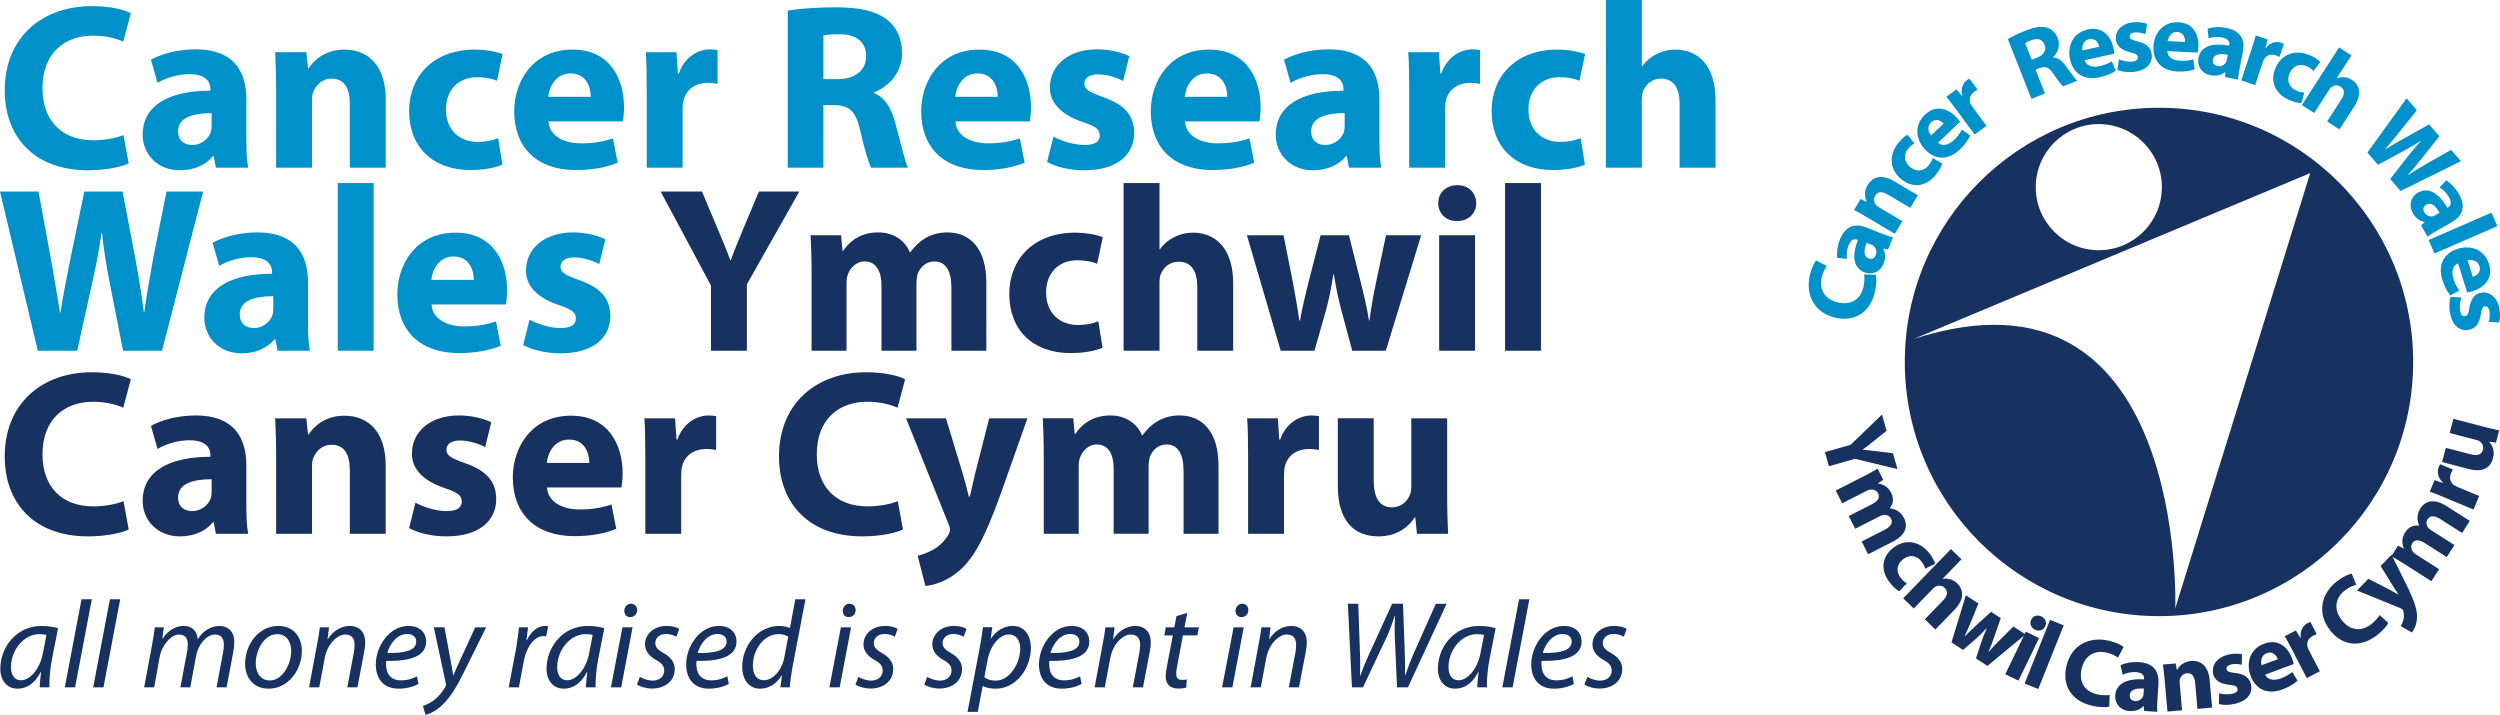 <?xml version="1.0" encoding="utf-8"?>
<!-- Generator: Adobe Illustrator 13.0.0, SVG Export Plug-In . SVG Version: 6.00 Build 14948)  -->
<!DOCTYPE svg PUBLIC "-//W3C//DTD SVG 1.1//EN" "http://www.w3.org/Graphics/SVG/1.1/DTD/svg11.dtd">
<svg version="1.1" id="Layer_1" xmlns="http://www.w3.org/2000/svg" xmlns:xlink="http://www.w3.org/1999/xlink" x="0px" y="0px"
	 width="430px" height="122.953px" viewBox="45.275 38.903 430 122.953" enable-background="new 45.275 38.903 430 122.953"
	 xml:space="preserve">
<path fill="#0091CB" d="M60.426,68.189c3.291,0,5.889-0.65,6.987-1.179l-0.894-4.874c-1.261,0.527-3.291,0.893-5.201,0.893
	c-5.485,0-8.732-3.452-8.732-8.937c0-6.091,3.82-9.057,8.693-9.057c2.236,0,3.979,0.487,5.199,1.016l1.3-4.875
	c-1.098-0.61-3.534-1.219-6.744-1.219c-8.286,0-14.947,5.158-14.947,14.502C46.087,62.258,50.962,68.189,60.426,68.189z
	 M69.812,62.097c0,3.168,2.398,6.092,6.42,6.092c2.357,0,4.387-0.854,5.687-2.438h0.122l0.365,1.991h5.565
	c-0.245-1.097-0.326-2.925-0.326-4.793h0.002v-6.946c0-4.712-2.073-8.613-8.693-8.613c-3.614,0-6.336,1.018-7.717,1.79l1.134,3.981
	c1.302-0.812,3.455-1.504,5.485-1.504c3.046,0,3.614,1.504,3.614,2.602v0.243C74.444,54.501,69.812,56.938,69.812,62.097z
	 M81.676,58.359v2.153c0,0.364-0.042,0.729-0.124,1.056c-0.408,1.258-1.706,2.276-3.21,2.276c-1.381,0-2.436-0.772-2.436-2.356
	C75.907,59.131,78.425,58.359,81.676,58.359z M104.507,47.431c-3.33,0-5.32,1.91-6.132,3.209h-0.122l-0.286-2.763h-5.362
	c0.083,1.787,0.165,3.86,0.165,6.337V67.74h6.173V56.287c0-0.569,0.04-1.137,0.202-1.544c0.447-1.137,1.463-2.316,3.169-2.316
	c2.234,0,3.128,1.746,3.128,4.305V67.74h6.173V56.001C111.615,50.153,108.57,47.431,104.507,47.431z M126.162,68.146
	c2.355,0,4.426-0.406,5.524-0.933l-0.731-4.549c-0.936,0.404-2.071,0.649-3.536,0.649c-3.004,0-5.44-1.948-5.44-5.564
	c-0.042-3.251,2.069-5.565,5.32-5.565c1.624,0,2.72,0.285,3.451,0.61l0.975-4.59c-1.298-0.489-3.086-0.772-4.71-0.772
	c-7.393,0-11.374,4.752-11.374,10.561C115.641,64.206,119.746,68.146,126.162,68.146z M143.753,47.431
	c-6.905,0-10.033,5.565-10.033,10.602c0,6.214,3.857,10.114,10.601,10.114c2.683,0,5.16-0.406,7.189-1.258l-0.812-4.184
	c-1.665,0.569-3.371,0.852-5.485,0.852c-2.881,0-5.442-1.218-5.604-3.777h12.795c0.083-0.446,0.204-1.38,0.204-2.437
	C152.609,52.426,150.171,47.431,143.753,47.431z M139.568,55.555c0.165-1.625,1.22-4.021,3.82-4.021
	c2.843,0,3.495,2.519,3.495,4.021H139.568z M162.036,51.534h-0.163l-0.243-3.656h-5.281c0.123,1.706,0.163,3.616,0.163,6.539V67.74
	h6.175V57.668c0-0.488,0.038-0.975,0.122-1.381c0.406-1.91,1.949-3.128,4.222-3.128c0.692,0,1.179,0.081,1.665,0.163v-5.808
	c-0.445-0.083-0.729-0.124-1.298-0.124C165.448,47.39,163.051,48.609,162.036,51.534z M195.589,54.906v-0.123
	c2.357-0.853,4.836-3.249,4.836-6.703c0-2.518-0.894-4.467-2.559-5.769c-1.951-1.544-4.793-2.151-8.856-2.151
	c-3.332,0-6.254,0.243-8.245,0.566V67.74h6.132V56.976h1.83c2.559,0.043,3.738,0.935,4.507,4.387
	c0.772,3.372,1.465,5.565,1.869,6.377h6.338c-0.53-1.055-1.341-4.63-2.193-7.758C198.556,57.465,197.501,55.678,195.589,54.906z
	 M189.335,52.509h-2.438v-7.515c0.447-0.123,1.3-0.203,2.803-0.201c2.843,0,4.549,1.299,4.549,3.776
	C194.25,50.965,192.422,52.509,189.335,52.509z M213.752,47.431c-6.905,0-10.033,5.565-10.033,10.602
	c0,6.214,3.857,10.114,10.602,10.114c2.681,0,5.16-0.406,7.189-1.258l-0.812-4.184c-1.667,0.569-3.371,0.852-5.485,0.852
	c-2.881,0-5.442-1.218-5.604-3.777h12.796c0.082-0.446,0.202-1.38,0.202-2.437C222.606,52.426,220.17,47.431,213.752,47.431z
	 M209.567,55.555c0.161-1.625,1.22-4.021,3.82-4.021c2.842,0,3.495,2.519,3.495,4.021H209.567z M235.002,55.597
	c-2.439-0.855-3.21-1.341-3.21-2.316c0-0.975,0.853-1.584,2.357-1.584c1.665,0,3.413,0.651,4.303,1.138l1.059-4.266
	c-1.22-0.609-3.25-1.179-5.565-1.179c-4.915,0-8.083,2.802-8.083,6.541c-0.041,2.356,1.543,4.59,5.685,5.971
	c2.277,0.771,2.885,1.26,2.885,2.316c0,1.015-0.772,1.624-2.64,1.624c-1.83,0-4.183-0.772-5.32-1.461l-1.1,4.387
	c1.504,0.812,3.82,1.422,6.42,1.422c5.687,0,8.572-2.721,8.572-6.458C240.322,58.846,238.777,56.896,235.002,55.597z
	 M253.241,47.431c-6.903,0-10.033,5.565-10.033,10.602c0,6.214,3.859,10.114,10.602,10.114c2.683,0,5.16-0.406,7.188-1.258
	l-0.813-4.184c-1.665,0.569-3.371,0.852-5.483,0.852c-2.883,0-5.442-1.218-5.605-3.777h12.798c0.078-0.446,0.202-1.38,0.202-2.437
	C262.098,52.426,259.658,47.431,253.241,47.431z M249.059,55.555c0.161-1.625,1.216-4.021,3.816-4.021
	c2.845,0,3.494,2.519,3.494,4.021H249.059z M282.534,56.003c0-4.712-2.072-8.613-8.695-8.613c-3.614,0-6.334,1.018-7.715,1.79
	l1.133,3.981c1.303-0.812,3.453-1.504,5.486-1.504c3.049,0,3.613,1.504,3.613,2.602v0.243c-7.025,0-11.658,2.438-11.658,7.596
	c0,3.168,2.396,6.092,6.42,6.092c2.357,0,4.385-0.854,5.684-2.438h0.123l0.367,1.991h5.563c-0.243-1.097-0.321-2.925-0.321-4.793
	V56.003z M276.559,60.513c0,0.364-0.038,0.729-0.12,1.056c-0.407,1.258-1.706,2.276-3.21,2.276c-1.381,0-2.436-0.772-2.436-2.356
	c0-2.357,2.518-3.129,5.766-3.129V60.513z M293.178,51.534h-0.161l-0.243-3.656h-5.281c0.123,1.706,0.159,3.616,0.159,6.539V67.74
	h6.179V57.668c0-0.488,0.037-0.975,0.119-1.381c0.403-1.91,1.952-3.128,4.225-3.128c0.691,0,1.178,0.081,1.664,0.163v-5.808
	c-0.445-0.083-0.729-0.124-1.299-0.124C296.59,47.39,294.191,48.609,293.178,51.534z M313.491,52.183
	c1.623,0,2.719,0.285,3.449,0.61l0.977-4.59c-1.303-0.489-3.086-0.772-4.711-0.772c-7.395,0-11.373,4.752-11.373,10.561
	c0,6.214,4.1,10.154,10.52,10.154c2.355,0,4.428-0.406,5.523-0.933l-0.73-4.549c-0.936,0.404-2.07,0.649-3.533,0.649
	c-3.006,0-5.445-1.948-5.445-5.564C308.129,54.497,310.239,52.183,313.491,52.183z M333.395,47.433
	c-1.133,0-2.271,0.283-3.207,0.772c-0.977,0.486-1.787,1.178-2.436,2.071h-0.082V38.903h-6.178v28.839h6.178V55.963
	c0-0.448,0.037-0.975,0.203-1.34c0.443-1.138,1.463-2.193,3.086-2.193c2.316,0,3.211,1.787,3.211,4.386v10.927h6.172V56.166
	C340.342,50.155,337.338,47.433,333.395,47.433z M71.679,83.021c-0.568,3.29-1.178,6.498-1.584,9.543h-0.082
	c-0.404-3.045-0.851-5.969-1.461-9.18l-2.193-11.536h-6.581L57.464,83.02c-0.69,3.412-1.341,6.701-1.791,9.668h-0.079
	c-0.447-2.764-1.016-6.298-1.625-9.588l-2.071-11.252h-6.623l6.499,27.378h6.783l2.601-11.779c0.651-2.762,1.098-5.361,1.584-8.45
	h0.083c0.324,3.129,0.771,5.688,1.3,8.45l2.316,11.779h6.701l7.068-27.378h-6.297L71.679,83.021z M98.251,87.489
	c0-4.712-2.073-8.613-8.693-8.613c-3.614,0-6.336,1.018-7.717,1.787l1.137,3.983c1.3-0.812,3.454-1.504,5.481-1.502
	c3.049,0,3.614,1.502,3.614,2.6v0.244c-7.026,0-11.655,2.437-11.655,7.595c0,3.168,2.395,6.091,6.417,6.091
	c2.357,0,4.389-0.853,5.687-2.437h0.124l0.367,1.99h5.563c-0.245-1.097-0.325-2.925-0.325-4.793V87.489z M92.279,91.996
	c0,0.366-0.041,0.731-0.123,1.058c-0.404,1.258-1.703,2.274-3.207,2.274c-1.382,0-2.438-0.771-2.438-2.357
	c0-2.354,2.516-3.126,5.767-3.126L92.279,91.996L92.279,91.996z M103.371,99.228h6.175v-28.84h-6.175V99.228z M123.643,78.916
	c-6.905,0-10.033,5.565-10.033,10.602c0,6.214,3.858,10.114,10.602,10.114c2.683,0,5.16-0.406,7.189-1.258l-0.81-4.184
	c-1.667,0.569-3.373,0.853-5.487,0.853c-2.881,0-5.442-1.218-5.605-3.777h12.796c0.083-0.447,0.204-1.38,0.202-2.437
	C132.497,83.912,130.061,78.916,123.643,78.916z M119.458,87.041c0.165-1.625,1.22-4.021,3.82-4.021
	c2.844,0,3.495,2.519,3.495,4.021H119.458z M144.892,87.083c-2.438-0.854-3.21-1.341-3.21-2.316c0-0.974,0.854-1.584,2.357-1.584
	c1.665,0,3.412,0.652,4.303,1.138l1.059-4.266c-1.22-0.607-3.251-1.178-5.567-1.178c-4.912,0-8.082,2.803-8.082,6.54
	c-0.041,2.356,1.543,4.592,5.686,5.971c2.276,0.772,2.884,1.26,2.884,2.316c0,1.015-0.772,1.625-2.64,1.625
	c-1.829,0-4.183-0.773-5.32-1.462l-1.1,4.387c1.504,0.812,3.82,1.421,6.42,1.421c5.688,0,8.572-2.72,8.572-6.457
	C150.21,90.331,148.667,88.382,144.892,87.083z"/>
<path fill="#173160" d="M167.562,99.228h6.174V87.814l9.017-15.965h-6.944l-2.763,6.583c-0.814,1.948-1.465,3.533-2.073,5.24h-0.081
	c-0.649-1.788-1.257-3.251-2.114-5.24l-2.761-6.583h-7.109l8.654,16.168V99.228z M184.868,99.228h6.011V87.649
	c0-0.526,0.042-1.095,0.247-1.584c0.363-0.975,1.298-2.191,2.881-2.193c1.991,0,2.885,1.707,2.885,4.184v11.17h6.013V87.609
	c0-0.527,0.08-1.138,0.202-1.584c0.449-1.176,1.422-2.151,2.887-2.153c1.989,0,2.924,1.667,2.924,4.549v10.807h6.009V87.529
	c0-5.971-2.881-8.653-6.701-8.653c-1.459,0-2.681,0.365-3.775,0.976c-0.977,0.568-1.83,1.38-2.602,2.438h-0.081
	c-0.853-2.073-2.843-3.414-5.444-3.414c-3.371,0-5.158,1.87-6.013,3.169h-0.12l-0.245-2.68h-5.24
	c0.083,1.787,0.163,3.858,0.163,6.336L184.868,99.228L184.868,99.228z M229.393,99.633c2.357,0,4.426-0.406,5.524-0.933
	l-0.729-4.549c-0.934,0.404-2.073,0.649-3.534,0.649c-3.006,0-5.444-1.949-5.444-5.564c-0.042-3.25,2.069-5.564,5.32-5.564
	c1.624,0,2.724,0.285,3.453,0.609l0.973-4.59c-1.298-0.488-3.085-0.772-4.711-0.772c-7.393,0-11.374,4.753-11.374,10.561
	C218.872,95.693,222.977,99.633,229.393,99.633z M244.709,87.448c0-0.448,0.039-0.975,0.204-1.341
	c0.445-1.137,1.463-2.192,3.084-2.192c2.316,0,3.212,1.787,3.212,4.386v10.927h6.173V87.651c0-6.012-3.006-8.733-6.948-8.733
	c-1.138,0-2.275,0.283-3.21,0.772c-0.975,0.486-1.785,1.178-2.434,2.071h-0.082V70.387h-6.175v28.84h6.175L244.709,87.448
	L244.709,87.448z M277.86,99.228h5.77l6.092-19.863h-6.055l-1.66,7.88c-0.49,2.274-0.898,4.55-1.18,6.784h-0.082
	c-0.367-2.274-0.895-4.467-1.463-6.743l-1.99-7.921h-4.871l-2.113,8.206c-0.449,1.949-1.061,4.184-1.422,6.458h-0.125
	c-0.324-2.274-0.729-4.467-1.096-6.5l-1.623-8.164h-6.297l5.807,19.863h5.811l1.99-6.986c0.486-1.828,0.895-3.696,1.258-6.173h0.082
	c0.407,2.477,0.773,4.263,1.299,6.213L277.86,99.228z M295.86,76.927c2.068,0,3.33-1.38,3.33-3.087
	c-0.041-1.748-1.262-3.086-3.251-3.086c-1.991,0-3.289,1.338-3.289,3.086C292.65,75.547,293.911,76.927,295.86,76.927z
	 M292.812,99.228h6.173V79.365h-6.173V99.228z M310.321,70.387h-6.174v28.84h6.174V70.387z M61.279,108.007
	c2.236,0,3.979,0.486,5.199,1.017l1.3-4.877c-1.098-0.607-3.534-1.217-6.744-1.217c-8.286,0-14.947,5.157-14.947,14.5
	c0,7.799,4.875,13.729,14.339,13.729c3.291,0,5.889-0.649,6.987-1.179l-0.894-4.875c-1.261,0.528-3.291,0.895-5.201,0.895
	c-5.485,0-8.732-3.45-8.732-8.936C52.586,110.975,56.406,108.007,61.279,108.007z M69.812,125.068c0,3.168,2.398,6.091,6.42,6.091
	c2.357,0,4.387-0.854,5.687-2.437h0.122l0.365,1.99h5.565c-0.245-1.098-0.326-2.926-0.326-4.793h0.002v-6.947
	c0-4.711-2.073-8.613-8.693-8.613c-3.614,0-6.336,1.019-7.717,1.791l1.134,3.98c1.302-0.814,3.455-1.505,5.485-1.503
	c3.046,0,3.614,1.503,3.614,2.601v0.244C74.444,117.473,69.812,119.908,69.812,125.068z M81.676,121.33v2.152
	c0,0.365-0.042,0.729-0.124,1.056c-0.408,1.26-1.706,2.276-3.21,2.276c-1.381,0-2.436-0.771-2.436-2.358
	C75.907,122.102,78.425,121.33,81.676,121.33z M92.77,130.714h6.173v-11.456c0-0.568,0.04-1.136,0.202-1.546
	c0.447-1.137,1.463-2.312,3.169-2.312c2.234,0,3.128,1.742,3.128,4.302v11.012h6.173v-11.739c0-5.852-3.045-8.572-7.108-8.572
	c-3.33,0-5.32,1.91-6.132,3.209h-0.122l-0.286-2.76h-5.362c0.083,1.785,0.165,3.856,0.165,6.336V130.714L92.77,130.714z
	 M125.268,118.568c-2.438-0.856-3.21-1.344-3.21-2.315c0-0.978,0.854-1.586,2.357-1.586c1.665,0,3.412,0.649,4.303,1.14l1.059-4.268
	c-1.22-0.605-3.248-1.18-5.567-1.18c-4.912,0-8.082,2.804-8.082,6.541c-0.041,2.356,1.545,4.593,5.686,5.972
	c2.276,0.772,2.886,1.261,2.886,2.315c0,1.016-0.774,1.623-2.642,1.623c-1.829,0-4.183-0.771-5.32-1.459l-1.098,4.385
	c1.502,0.813,3.818,1.423,6.418,1.423c5.688,0,8.572-2.722,8.572-6.458C130.588,121.816,129.045,119.867,125.268,118.568z
	 M144.077,131.118c2.679,0,5.159-0.404,7.189-1.259l-0.812-4.182c-1.665,0.567-3.371,0.852-5.483,0.852
	c-2.885,0-5.444-1.219-5.606-3.777h12.797c0.079-0.445,0.202-1.381,0.202-2.436c0-4.916-2.439-9.914-8.856-9.914
	c-6.903,0-10.031,5.566-10.031,10.603C133.477,127.221,137.334,131.118,144.077,131.118z M143.145,114.506
	c2.841,0,3.491,2.518,3.491,4.021h-7.311C139.486,116.904,140.542,114.506,143.145,114.506z M166.787,116.132
	c0.692,0,1.179,0.08,1.665,0.162v-5.812c-0.445-0.08-0.729-0.119-1.298-0.119c-1.949,0-4.346,1.219-5.361,4.143h-0.163l-0.243-3.654
	h-5.281c0.123,1.705,0.163,3.615,0.163,6.539v13.323h6.173v-10.071c0-0.49,0.04-0.978,0.122-1.383
	C162.971,117.35,164.512,116.132,166.787,116.132z M194.456,108.007c2.233,0,3.979,0.486,5.197,1.017l1.302-4.877
	c-1.098-0.607-3.536-1.217-6.744-1.217c-8.286,0-14.949,5.157-14.949,14.5c0,7.799,4.875,13.729,14.341,13.729
	c3.289,0,5.889-0.649,6.985-1.179l-0.895-4.875c-1.259,0.528-3.289,0.895-5.201,0.895c-5.481,0-8.732-3.45-8.732-8.936
	C185.76,110.975,189.58,108.007,194.456,108.007z M205.792,133.434c-0.936,0.528-1.912,0.896-2.683,1.059l1.339,5.199
	c1.545-0.162,3.82-0.854,5.932-2.721c2.234-1.992,4.144-5.119,6.987-13.039l4.628-13.08h-6.579l-2.477,9.748
	c-0.286,1.176-0.608,2.641-0.855,3.735h-0.161c-0.245-1.056-0.651-2.56-0.975-3.692l-2.965-9.791h-6.865l7.311,18.197
	c0.204,0.486,0.243,0.771,0.243,1.014c0,0.244-0.122,0.569-0.322,0.896C207.783,131.932,206.726,132.947,205.792,133.434z
	 M248.159,110.359c-1.461,0-2.681,0.367-3.775,0.978c-0.975,0.567-1.83,1.382-2.602,2.438h-0.081
	c-0.851-2.072-2.841-3.416-5.442-3.416c-3.371,0-5.159,1.871-6.013,3.17h-0.122l-0.245-2.68h-5.238
	c0.082,1.787,0.161,3.857,0.161,6.336v13.527h6.012v-11.58c0-0.525,0.041-1.094,0.245-1.582c0.365-0.977,1.298-2.193,2.883-2.195
	c1.991,0,2.885,1.705,2.885,4.187v11.168h6.012v-11.614c0-0.525,0.079-1.141,0.202-1.586c0.445-1.175,1.422-2.15,2.885-2.152
	c1.989,0,2.922,1.666,2.922,4.549v10.809h6.012v-11.699C254.861,113.043,251.979,110.359,248.159,110.359z M265.469,114.506h-0.161
	l-0.243-3.654h-5.279c0.12,1.705,0.161,3.615,0.161,6.539v13.323h6.176v-10.071c0-0.49,0.039-0.978,0.121-1.383
	c0.403-1.91,1.948-3.128,4.223-3.128c0.693,0,1.18,0.08,1.666,0.162v-5.812c-0.445-0.08-0.729-0.119-1.299-0.119
	C268.881,110.363,266.486,111.582,265.469,114.506z M282.372,131.159c3.573,0,5.44-2.031,6.215-3.248h0.121l0.283,2.803h5.361
	c-0.082-1.665-0.161-3.778-0.161-6.379v-13.483h-6.173v11.818c0,0.531-0.082,0.975-0.243,1.339
	c-0.366,0.978-1.381,2.155-3.091,2.155c-2.191,0-3.128-1.747-3.128-4.633V110.85h-6.173v11.658
	C275.383,128.643,278.31,131.159,282.372,131.159z M45.328,153.943c0,1.961,1.13,3.412,2.963,3.412c1.474,0,2.903-0.748,4.011-2.9
	h0.041c-0.127,1.068-0.233,2.049-0.233,2.666h1.663c-0.043-1.152,0.086-2.984,0.426-4.777l1.066-5.394
	c-0.726-0.216-1.792-0.386-2.791-0.386C47.973,146.564,45.328,150.338,45.328,153.943z M52.663,151.234
	c-0.511,2.75-2.258,4.67-3.73,4.67c-1.366,0-1.77-1.129-1.77-2.281c0-2.877,2.194-5.648,4.882-5.648
	c0.597,0,0.982,0.063,1.214,0.148L52.663,151.234z M56.419,157.121h1.77l2.879-15.143h-1.77L56.419,157.121z M61.302,157.121h1.772
	l2.877-15.143h-1.77L61.302,157.121z M83.053,146.563c-1.534,0.022-2.854,0.813-3.771,2.306c-0.088-1.302-0.833-2.306-2.412-2.306
	c-1.364,0-2.666,0.727-3.627,2.178h-0.041l0.258-1.94h-1.559c-0.106,0.853-0.256,1.854-0.469,3.009l-1.364,7.313h1.727l0.939-5.187
	c0.404-2.193,2.024-3.897,3.304-3.897c1.302,0,1.536,0.896,1.536,1.771c0,0.403-0.043,0.785-0.129,1.256l-1.15,6.059h1.708
	l0.98-5.29c0.426-2.302,1.96-3.794,3.24-3.794c1.152,0,1.556,0.703,1.556,1.79c0,0.425-0.063,0.938-0.148,1.343l-1.109,5.951h1.729
	l1.15-6.102c0.106-0.574,0.17-1.278,0.17-1.748C85.571,147.331,84.25,146.563,83.053,146.563z M93.144,146.564
	c-3.347,0-5.713,3.133-5.713,6.547c0,2.326,1.448,4.244,4.029,4.244c3.476,0,5.736-3.305,5.736-6.504
	C97.196,148.678,95.938,146.564,93.144,146.564z M91.694,155.945c-1.493,0-2.43-1.211-2.43-2.898H89.26
	c0-2.363,1.472-5.072,3.689-5.072c1.857,0,2.411,1.684,2.411,2.879C95.36,153.262,93.784,155.945,91.694,155.945z M105.472,146.563
	c-1.493,0-2.899,0.813-3.816,2.265h-0.043l0.256-2.027h-1.579c-0.106,0.853-0.254,1.854-0.49,3.009l-1.366,7.313h1.75l0.939-5.015
	c0.469-2.559,2.262-4.069,3.519-4.069c1.216,0,1.62,0.767,1.62,1.79c0,0.447-0.063,0.915-0.127,1.322l-1.13,5.972h1.747l1.152-6.035
	c0.108-0.554,0.191-1.194,0.191-1.663C108.095,147.268,106.71,146.563,105.472,146.563z M114.218,155.928
	c-1.064,0-1.895-0.447-2.303-1.387c-0.232-0.557-0.299-1.516-0.213-1.962c3.816,0.063,6.869-0.64,6.869-3.349
	c0-1.492-1.068-2.666-3.031-2.666c-3.324,0-5.629,3.519-5.629,6.631c0,2.285,1.195,4.16,3.923,4.16c1.388,0,2.646-0.385,3.412-0.812
	l-0.254-1.319C116.352,155.564,115.436,155.928,114.218,155.928z M115.286,147.951c0.938,0,1.577,0.471,1.577,1.302
	c0,1.62-2.176,2.004-4.969,1.964C112.341,149.594,113.602,147.951,115.286,147.951z M124.37,152.534
	c-0.531,1.151-0.831,1.878-1.107,2.536h-0.043c-0.107-0.766-0.236-1.533-0.47-2.729l-1.023-5.544h-1.835l2.069,9.683
	c0.045,0.192,0.045,0.297-0.041,0.469c-0.554,1.023-1.302,1.855-2.005,2.389c-0.704,0.555-1.452,0.833-1.897,0.979l0.445,1.539
	c0.576-0.131,1.835-0.619,2.986-1.793c1.41-1.387,2.454-3.199,3.562-5.418l3.884-7.846h-1.878L124.37,152.534z M139.044,146.563
	c-1.388,0-2.494,1.066-3.154,2.477h-0.067c0.108-0.788,0.193-1.514,0.279-2.239h-1.559c-0.104,0.96-0.277,2.323-0.509,3.669
	l-1.261,6.653h1.751l0.851-4.542c0.447-2.41,1.815-4.266,3.349-4.266c0.193,0,0.361,0.021,0.49,0.041l0.342-1.748
	C139.407,146.585,139.214,146.563,139.044,146.563z M139.28,153.943c0,1.961,1.13,3.412,2.963,3.412c1.47,0,2.899-0.748,4.011-2.9
	h0.041c-0.127,1.068-0.233,2.049-0.233,2.666h1.663c-0.042-1.152,0.086-2.984,0.426-4.777l1.066-5.394
	c-0.726-0.216-1.792-0.386-2.795-0.386C141.923,146.564,139.28,150.338,139.28,153.943z M146.615,151.234
	c-0.511,2.75-2.262,4.67-3.732,4.67c-1.364,0-1.77-1.129-1.77-2.281c0-2.877,2.196-5.648,4.883-5.648
	c0.599,0,0.984,0.063,1.216,0.148L146.615,151.234z M150.351,157.121h1.77l1.96-10.322h-1.747L150.351,157.121z M153.804,142.746
	c-0.617,0-1.13,0.514-1.152,1.193c0,0.641,0.385,1.109,1.003,1.109c0.703,0,1.193-0.49,1.216-1.195
	C154.871,143.216,154.444,142.746,153.804,142.746z M156.216,149.74c0,1.068,0.66,1.984,1.854,2.646
	c1.087,0.598,1.452,1.088,1.452,1.898c0,0.917-0.769,1.684-1.964,1.684c-0.853,0-1.725-0.341-2.215-0.64l-0.512,1.302
	c0.467,0.361,1.47,0.682,2.578,0.704c2.178,0,3.925-1.217,3.925-3.392c0-1.153-0.767-2.067-1.919-2.709
	c-0.939-0.512-1.429-0.979-1.429-1.729c0-0.896,0.769-1.557,1.837-1.557c0.766,0,1.43,0.255,1.791,0.472l0.49-1.347
	c-0.384-0.254-1.218-0.514-2.155-0.514C157.771,146.563,156.216,147.951,156.216,149.74z M168.927,146.564
	c-3.33,0-5.631,3.519-5.631,6.631c0,2.285,1.193,4.16,3.923,4.16c1.386,0,2.646-0.385,3.412-0.812l-0.256-1.319
	c-0.64,0.34-1.556,0.703-2.772,0.703c-1.066,0-1.897-0.447-2.303-1.388c-0.234-0.556-0.297-1.515-0.211-1.962
	c3.814,0.063,6.866-0.641,6.866-3.35C171.954,147.738,170.888,146.564,168.927,146.564z M165.279,151.217
	c0.449-1.623,1.706-3.266,3.39-3.266c0.939,0,1.579,0.471,1.579,1.302C170.248,150.873,168.07,151.257,165.279,151.217z
	 M181.147,146.926c-0.447-0.214-1.173-0.363-1.833-0.363c-3.648,0-6.379,3.371-6.379,7.039c0,2.109,1.089,3.752,3.094,3.752
	c1.47,0,2.772-0.811,3.711-2.281h0.041l-0.277,2.05h1.62c0.063-1.005,0.234-2.198,0.426-3.285l2.262-11.856h-1.749L181.147,146.926z
	 M180.167,152.021c-0.449,2.326-2.091,3.883-3.455,3.883c-1.513,0-1.94-1.301-1.94-2.536c0-2.753,1.916-5.396,4.393-5.396
	c0.746,0,1.343,0.189,1.684,0.446L180.167,152.021z M191.384,142.746c-0.619,0-1.13,0.514-1.152,1.193
	c0,0.641,0.383,1.109,1.002,1.109c0.706,0,1.195-0.49,1.216-1.195C192.45,143.216,192.023,142.746,191.384,142.746z M187.93,157.121
	h1.77l1.96-10.322h-1.748L187.93,157.121z M193.795,149.74c0,1.068,0.661,1.984,1.854,2.646c1.089,0.598,1.452,1.088,1.452,1.898
	c0,0.917-0.769,1.684-1.962,1.684c-0.853,0-1.729-0.341-2.219-0.64l-0.511,1.302c0.468,0.361,1.471,0.682,2.58,0.704
	c2.174,0,3.923-1.217,3.923-3.392c0-1.153-0.767-2.067-1.919-2.709c-0.936-0.512-1.428-0.979-1.428-1.729
	c0-0.896,0.767-1.557,1.833-1.557c0.765,0,1.429,0.255,1.791,0.472l0.49-1.347c-0.382-0.254-1.216-0.514-2.155-0.514
	C195.35,146.563,193.795,147.951,193.795,149.74z M205.631,149.74c0,1.068,0.662,1.984,1.855,2.646
	c1.087,0.598,1.452,1.088,1.452,1.898c0,0.917-0.769,1.684-1.964,1.684c-0.854,0-1.725-0.341-2.215-0.64l-0.512,1.302
	c0.469,0.361,1.47,0.682,2.578,0.704c2.177,0,3.925-1.217,3.925-3.392c0-1.153-0.767-2.067-1.919-2.709
	c-0.939-0.512-1.429-0.979-1.429-1.729c0-0.896,0.769-1.557,1.837-1.557c0.765,0,1.426,0.255,1.789,0.472l0.492-1.347
	c-0.386-0.254-1.216-0.514-2.155-0.514C207.189,146.563,205.631,147.951,205.631,149.74z M219.43,146.563
	c-1.429,0-2.795,0.813-3.711,2.178h-0.043l0.279-1.961h-1.62c-0.127,1.045-0.343,2.43-0.576,3.688l-2.069,10.875h1.77l0.833-4.455
	h0.043c0.404,0.234,1.13,0.471,2.217,0.471c3.433,0,6.033-3.412,6.033-7.061C222.584,148.398,221.646,146.563,219.43,146.563z
	 M216.571,155.969c-0.853,0-1.512-0.213-1.983-0.574l0.533-2.879c0.533-2.898,2.262-4.479,3.648-4.479
	c1.513,0,1.981,1.3,1.981,2.387C220.75,153.133,218.854,155.969,216.571,155.969z M229.603,146.564
	c-3.326,0-5.629,3.519-5.629,6.631c0,2.285,1.193,4.16,3.923,4.16c1.388,0,2.646-0.385,3.413-0.812l-0.254-1.319
	c-0.64,0.34-1.557,0.703-2.774,0.703c-1.064,0-1.899-0.447-2.303-1.388c-0.232-0.556-0.3-1.515-0.213-1.962
	c3.816,0.063,6.866-0.641,6.866-3.35C232.63,147.738,231.565,146.564,229.603,146.564z M225.957,151.217
	c0.447-1.623,1.705-3.266,3.392-3.266c0.938,0,1.577,0.471,1.577,1.302C230.925,150.873,228.75,151.257,225.957,151.217z
	 M240.586,146.563c-1.491,0-2.898,0.813-3.814,2.265h-0.045l0.256-2.027h-1.577c-0.108,0.853-0.256,1.854-0.492,3.009l-1.364,7.313
	h1.748l0.939-5.015c0.468-2.559,2.262-4.069,3.519-4.069c1.216,0,1.62,0.767,1.62,1.79c0,0.447-0.062,0.915-0.129,1.322l-1.13,5.972
	h1.751l1.152-6.035c0.105-0.554,0.191-1.194,0.191-1.663C243.21,147.268,241.822,146.563,240.586,146.563z M249.481,144.325
	l-1.856,0.554l-0.361,1.921h-1.473l-0.256,1.388h1.473l-1.003,5.225c-0.15,0.747-0.234,1.318-0.234,1.918
	c0,1.066,0.619,2.006,2.176,2.006c0.513,0,1.044-0.064,1.366-0.191l0.082-1.388c-0.232,0.065-0.511,0.087-0.831,0.087
	c-0.681,0-0.98-0.387-0.98-1.004c0-0.533,0.086-1.066,0.213-1.643l0.939-5.01h2.473l0.277-1.388h-2.473L249.481,144.325z
	 M255.475,157.121h1.77l1.96-10.322h-1.747L255.475,157.121z M258.932,142.746c-0.621,0-1.134,0.514-1.152,1.193
	c0,0.641,0.382,1.109,1.003,1.109c0.7,0,1.193-0.49,1.212-1.195C259.995,143.216,259.572,142.746,258.932,142.746z M267.418,146.563
	c-1.494,0-2.899,0.813-3.816,2.265h-0.041l0.254-2.027h-1.578c-0.105,0.853-0.255,1.854-0.49,3.009l-1.362,7.313h1.747l0.937-5.015
	c0.472-2.559,2.265-4.069,3.521-4.069c1.217,0,1.621,0.767,1.621,1.79c0,0.447-0.063,0.915-0.127,1.322l-1.131,5.972h1.748
	l1.151-6.035c0.108-0.554,0.194-1.194,0.194-1.663C270.043,147.268,268.657,146.563,267.418,146.563z M292.243,142.746l-3.857,8.641
	c-0.555,1.299-0.983,2.449-1.406,3.686h-0.045c0.021-0.936,0.021-2.174-0.041-4.051l-0.301-8.274h-1.873l-3.988,8.726
	c-0.79,1.768-1.152,2.705-1.492,3.646h-0.046c0.022-0.917,0.063-1.901,0-3.753l-0.296-8.617h-1.792l0.703,14.375h1.897l4.028-8.529
	c0.599-1.304,0.983-2.41,1.448-3.775h0.066c-0.104,1.643-0.127,2.451-0.041,4.137l0.358,8.169h1.879l6.652-14.375h-1.854V142.746z
	 M292.586,153.943c0,1.961,1.131,3.412,2.963,3.412c1.476,0,2.904-0.748,4.012-2.9h0.041c-0.127,1.068-0.234,2.049-0.234,2.666
	h1.664c-0.045-1.152,0.086-2.984,0.428-4.777l1.066-5.394c-0.725-0.216-1.793-0.386-2.797-0.386
	C295.232,146.564,292.586,150.338,292.586,153.943z M299.924,151.234c-0.514,2.75-2.264,4.67-3.734,4.67
	c-1.365,0-1.77-1.129-1.77-2.281c0-2.877,2.195-5.648,4.883-5.648c0.6,0,0.984,0.063,1.221,0.148L299.924,151.234z M303.676,157.121
	h1.771l2.877-15.143h-1.768L303.676,157.121z M314.28,146.564c-3.33,0-5.633,3.519-5.633,6.631c0,2.285,1.195,4.16,3.926,4.16
	c1.385,0,2.643-0.385,3.408-0.812l-0.254-1.319c-0.641,0.34-1.557,0.703-2.771,0.703c-1.066,0-1.896-0.447-2.305-1.388
	c-0.232-0.556-0.297-1.515-0.215-1.962c3.82,0.063,6.869-0.641,6.869-3.35C317.307,147.738,316.241,146.564,314.28,146.564z
	 M310.631,151.217c0.445-1.623,1.707-3.266,3.391-3.266c0.939,0,1.578,0.471,1.578,1.302
	C315.6,150.873,313.422,151.257,310.631,151.217z M319.18,149.74c0,1.068,0.664,1.984,1.857,2.646
	c1.088,0.598,1.451,1.088,1.451,1.898c0,0.917-0.771,1.684-1.965,1.684c-0.85,0-1.725-0.341-2.219-0.64l-0.51,1.302
	c0.469,0.361,1.475,0.682,2.578,0.704c2.178,0,3.928-1.217,3.928-3.392c0-1.153-0.77-2.067-1.918-2.709
	c-0.939-0.512-1.43-0.979-1.43-1.729c0-0.896,0.764-1.557,1.834-1.557c0.766,0,1.424,0.255,1.787,0.472l0.494-1.347
	c-0.387-0.254-1.221-0.514-2.158-0.514C320.741,146.563,319.18,147.951,319.18,149.74z M372.774,128.01
	c-0.273-0.533-0.629-0.91-1.057-1.197c-0.389-0.248-0.846-0.408-1.373-0.494l-0.014-0.029c0.598-0.691,0.713-1.669,0.234-2.615
	c-0.629-1.229-1.639-1.535-2.271-1.605l-0.021-0.045l0.934-0.584l-0.975-1.912c-0.637,0.363-1.377,0.777-2.277,1.238l-4.932,2.508
	l1.117,2.192l4.219-2.149c0.189-0.1,0.406-0.188,0.619-0.203c0.428-0.049,1.041,0.064,1.336,0.644
	c0.371,0.726-0.086,1.369-0.986,1.829l-4.07,2.073l1.115,2.188l4.232-2.156c0.191-0.096,0.428-0.18,0.615-0.221
	c0.514-0.056,1.047,0.12,1.316,0.653c0.371,0.724-0.064,1.375-1.111,1.91l-3.939,2.003l1.115,2.191l4.266-2.172
	C373.04,130.949,373.485,129.4,372.774,128.01z M372.157,138.247c-0.748-0.974-0.727-2.248,0.447-3.151
	c1.041-0.822,2.32-0.719,3.129,0.336c0.408,0.524,0.588,0.95,0.666,1.27l1.729-0.829c-0.164-0.544-0.52-1.19-0.924-1.72
	c-1.85-2.397-4.381-2.498-6.26-1.047c-2.018,1.551-2.268,3.863-0.666,5.942c0.588,0.763,1.234,1.33,1.684,1.556l1.287-1.373
	C372.887,139.027,372.524,138.723,372.157,138.247z M381.903,139.236c-0.336-0.321-0.748-0.564-1.16-0.688
	c-0.43-0.133-0.863-0.16-1.311-0.087l-0.021-0.019l3.24-3.342l-1.814-1.758l-8.213,8.467l1.814,1.758l3.354-3.457
	c0.127-0.131,0.287-0.274,0.441-0.336c0.455-0.205,1.051-0.229,1.529,0.233c0.682,0.66,0.438,1.44-0.303,2.202l-3.113,3.21
	l1.813,1.757l3.295-3.398C383.168,142.014,383.059,140.359,381.903,139.236z M397.049,146.652c0.299-0.649,0.086-1.36-0.646-1.717
	c-0.73-0.354-1.449-0.09-1.76,0.553c-0.307,0.629-0.086,1.361,0.633,1.709C396.036,147.564,396.747,147.281,397.049,146.652z
	 M393.719,147.551l-0.188,0.385l-1.945-1.274l-2.338,2.319c-0.678,0.67-1.326,1.354-1.924,2.055l-0.029-0.018
	c0.385-0.861,0.699-1.73,1.014-2.635l1.098-3.154l-1.666-1.094l-2.566,2.331c-0.588,0.565-1.299,1.192-1.934,1.89l-0.043-0.025
	c0.4-0.854,0.754-1.693,1.086-2.471l1.275-3.155l-2.154-1.412l-2.471,8.093l1.986,1.307l2.246-1.941
	c0.58-0.518,1.137-1.064,1.818-1.83l0.027,0.02c-0.418,0.938-0.689,1.631-0.953,2.414l-0.916,2.795l1.973,1.293l6.27-5.197
	l-3.203,6.624l2.271,1.1l3.539-7.313L393.719,147.551z M393.512,156.471l2.348,0.938l4.373-10.953l-2.346-0.938L393.512,156.471z
	 M405.991,158.326c-2.189-0.49-3.178-2.159-2.688-4.348c0.551-2.434,2.338-3.274,4.283-2.836c0.891,0.199,1.547,0.553,1.984,0.871
	l0.957-1.83c-0.387-0.34-1.299-0.801-2.586-1.09c-3.305-0.742-6.424,0.721-7.262,4.445c-0.699,3.113,0.715,5.916,4.49,6.766
	c1.313,0.295,2.408,0.27,2.896,0.156l0.076-2.025C407.596,158.535,406.754,158.498,405.991,158.326z M413.208,152.79
	c-1.471-0.097-2.607,0.245-3.195,0.522l0.359,1.656c0.551-0.299,1.449-0.521,2.273-0.468c1.246,0.083,1.439,0.711,1.408,1.158
	l-0.004,0.099c-2.871-0.188-4.822,0.684-4.961,2.788c-0.086,1.294,0.813,2.55,2.453,2.656c0.963,0.063,1.814-0.229,2.387-0.843
	l0.055,0.006l0.09,0.822l2.273,0.146c-0.07-0.454-0.057-1.201-0.004-1.966l0.184-2.833
	C416.655,154.613,415.913,152.969,413.208,152.79z M413.971,158.219c-0.012,0.148-0.037,0.297-0.078,0.426
	c-0.197,0.506-0.756,0.883-1.369,0.844c-0.564-0.035-0.977-0.379-0.932-1.026c0.061-0.962,1.111-1.209,2.436-1.123L413.971,158.219z
	 M422.124,152.59c-1.354,0.122-2.096,0.975-2.379,1.532l-0.049,0.004l-0.219-1.114l-2.184,0.192
	c0.096,0.726,0.205,1.567,0.295,2.577l0.49,5.508l2.514-0.221l-0.41-4.666c-0.021-0.231-0.025-0.469,0.021-0.637
	c0.143-0.481,0.512-0.998,1.209-1.061c0.908-0.08,1.34,0.598,1.43,1.641l0.398,4.486l2.516-0.225l-0.428-4.783
	C425.122,153.443,423.782,152.443,422.124,152.59z M429.741,154.659c-1.051-0.116-1.402-0.239-1.492-0.625
	c-0.086-0.39,0.195-0.712,0.797-0.849c0.662-0.154,1.418-0.058,1.818,0.058l0.029-1.798c-0.543-0.131-1.402-0.17-2.326,0.043
	c-1.961,0.451-2.965,1.859-2.619,3.349c0.197,0.944,1.037,1.688,2.813,1.856c0.979,0.099,1.266,0.236,1.361,0.66
	c0.094,0.402-0.156,0.717-0.9,0.89c-0.729,0.165-1.74,0.075-2.256-0.093l-0.035,1.848c0.674,0.186,1.654,0.214,2.688-0.023
	c2.268-0.521,3.17-1.873,2.826-3.361C432.163,155.469,431.366,154.831,429.741,154.659z M437.569,155.596
	c-1.107,0.407-2.266,0.305-2.689-0.654l4.904-1.819c-0.029-0.183-0.115-0.558-0.266-0.966c-0.699-1.881-2.348-3.452-4.809-2.539
	c-2.645,0.982-3.053,3.563-2.338,5.496c0.887,2.381,2.922,3.326,5.506,2.365c1.025-0.381,1.92-0.889,2.578-1.504l-0.908-1.49
	C438.991,154.939,438.377,155.292,437.569,155.596z M435.155,151.243c1.09-0.404,1.699,0.468,1.912,1.044l-2.807,1.04
	C434.092,152.682,434.161,151.613,435.155,151.243z M442.174,150.182c-0.209-0.77,0.123-1.5,0.951-1.928
	c0.25-0.131,0.441-0.193,0.631-0.257l-1.088-2.106c-0.176,0.051-0.289,0.092-0.498,0.195c-0.707,0.368-1.346,1.262-1.166,2.512
	l-0.061,0.032l-0.775-1.28l-1.918,0.99c0.365,0.598,0.736,1.283,1.287,2.346l2.502,4.842l2.246-1.162l-1.895-3.658
	C442.301,150.529,442.223,150.346,442.174,150.182z M453.108,146.277c-1.781,1.363-3.697,1.049-5.061-0.732
	c-1.512-1.979-1.01-3.891,0.572-5.104c0.727-0.555,1.414-0.83,1.941-0.961l-0.789-1.908c-0.51,0.074-1.451,0.482-2.494,1.279
	c-2.691,2.062-3.574,5.394-1.25,8.428c1.938,2.533,4.994,3.246,8.068,0.896c1.07-0.817,1.752-1.676,1.977-2.118l-1.5-1.361
	C454.297,145.18,453.729,145.805,453.108,146.277z M461.584,126.34c-0.324,0.504-0.463,1.008-0.492,1.518
	c-0.02,0.463,0.074,0.935,0.27,1.432l-0.02,0.029c-0.9-0.16-1.799,0.229-2.373,1.131c-0.74,1.162-0.484,2.188-0.225,2.77
	l-0.025,0.041l-0.979-0.506l-1.072,1.682l-0.055-0.109l-1.867,1.938l2.162,3.498c0.27,0.418,0.605,0.93,0.859,1.311l-0.047,0.052
	c-0.383-0.229-0.939-0.537-1.367-0.767l-3.723-1.908l-1.949,2.023l7.436,3.018c0.197,0.078,0.295,0.148,0.367,0.217
	c0.07,0.068,0.131,0.195,0.168,0.348c0.127,0.445,0.127,1.047,0.004,1.459c-0.109,0.424-0.277,0.814-0.449,1.09l1.908,1.082
	c0.393-0.5,0.834-1.367,0.887-2.52c0.049-1.223-0.332-2.673-1.854-5.762l-2.357-4.721c0.59,0.342,1.248,0.725,2.02,1.215
	l4.664,2.971l1.324-2.07l-3.994-2.545c-0.184-0.113-0.371-0.256-0.494-0.432c-0.256-0.342-0.473-0.93-0.125-1.479
	c0.436-0.685,1.221-0.619,2.078-0.074l3.854,2.449l1.32-2.07l-4.008-2.551c-0.184-0.119-0.377-0.279-0.504-0.418
	c-0.307-0.416-0.432-0.966-0.107-1.471c0.438-0.686,1.219-0.645,2.215-0.008l3.727,2.371l1.32-2.073l-4.037-2.567
	C463.983,124.617,462.424,125.023,461.584,126.34z M467.381,122.359c-0.654-0.455-0.875-1.229-0.518-2.088
	c0.107-0.262,0.219-0.432,0.326-0.604l-2.195-0.915c-0.1,0.157-0.162,0.262-0.252,0.473c-0.307,0.738-0.221,1.834,0.723,2.676
	l-0.021,0.063l-1.422-0.483l-0.826,1.994c0.66,0.221,1.387,0.508,2.49,0.969l5.033,2.097l0.969-2.334l-3.807-1.583
	C467.7,122.544,467.524,122.452,467.381,122.359z M474.583,115.045l0.555-2.122c-0.67-0.139-1.512-0.325-2.541-0.595l-5.336-1.393
	l-0.639,2.443l4.676,1.221c0.211,0.055,0.379,0.135,0.506,0.234c0.35,0.243,0.707,0.771,0.535,1.443
	c-0.229,0.869-1.014,1.058-2.154,0.761l-4.232-1.104l-0.635,2.441l4.611,1.207c2.426,0.634,3.729-0.264,4.146-1.871
	c0.371-1.414-0.238-2.363-0.645-2.795l0.016-0.049L474.583,115.045z M460.34,101.156c0-24.146-19.572-43.718-43.717-43.718
	c-24.146,0-43.723,19.573-43.723,43.718c0,24.144,19.574,43.723,43.723,43.723C440.768,144.879,460.34,125.3,460.34,101.156z
	 M406.268,60.246c5.994,0,10.848,4.862,10.848,10.847c0,5.997-4.854,10.848-10.848,10.848c-5.99,0-10.844-4.852-10.844-10.848
	C395.424,65.108,400.278,60.246,406.268,60.246z M419.422,143.531c0,0,2.148-61.596-44.977-46.331l68.186-28.523L419.422,143.531z
	 M371.637,119.585l-0.773-2.731l-2.896-0.354c-0.859-0.102-1.557-0.18-2.297-0.23l-0.008-0.031c0.633-0.457,1.137-0.856,1.826-1.413
	l2.281-1.822l-0.793-2.799l-5.396,5.21l-4.414,1.252l0.691,2.428l4.488-1.273L371.637,119.585z"/>
<path fill="#0091CB" d="M473.813,75.479L463,80.19l1.006,2.316l10.816-4.71L473.813,75.479z M366.346,78.055
	c-1.789-0.713-3.584-0.514-4.584,2.001c-0.549,1.375-0.57,2.563-0.488,3.203l1.684,0.171c-0.113-0.618-0.049-1.541,0.258-2.311
	c0.461-1.16,1.119-1.148,1.533-0.983l0.094,0.036c-1.063,2.673-0.834,4.801,1.127,5.581c1.205,0.479,2.68,0.009,3.285-1.519
	c0.355-0.895,0.34-1.795-0.068-2.531l0.021-0.044l0.811,0.161l0.844-2.115c-0.453-0.073-1.16-0.318-1.871-0.6L366.346,78.055z
	 M367.92,82.774c-0.209,0.524-0.662,0.81-1.264,0.57c-0.895-0.356-0.809-1.428-0.318-2.665l0.82,0.326
	c0.139,0.053,0.271,0.125,0.381,0.205C367.959,81.556,368.149,82.204,367.92,82.774z M384.211,56.747
	c-0.328-0.727-0.115-1.502,0.633-2.054c0.229-0.167,0.404-0.258,0.588-0.351l-1.412-1.911c-0.168,0.081-0.268,0.137-0.455,0.276
	c-0.645,0.472-1.135,1.454-0.76,2.664l-0.053,0.04l-0.969-1.145l-1.74,1.282c0.457,0.532,0.932,1.151,1.643,2.115l3.232,4.385
	l2.031-1.5l-2.443-3.316C384.387,57.07,384.284,56.902,384.211,56.747z M366.502,70.742c-0.695,1.169-0.445,2.27-0.156,2.826
	l-0.025,0.042l-1.029-0.477l-1.121,1.885c0.643,0.345,1.391,0.751,2.26,1.268l4.754,2.83l1.291-2.17l-4.023-2.396
	c-0.199-0.119-0.391-0.252-0.502-0.393c-0.305-0.396-0.506-1-0.146-1.598c0.463-0.786,1.266-0.734,2.166-0.199l3.869,2.303
	l1.289-2.171L371,70.036C368.946,68.813,367.352,69.313,366.502,70.742z M381.342,62.999c-0.854,0.813-1.957,1.171-2.725,0.458
	l3.795-3.605c-0.104-0.155-0.33-0.465-0.625-0.779c-1.389-1.458-3.518-2.25-5.422-0.444c-2.047,1.946-1.406,4.479,0.012,5.971
	c1.75,1.843,3.996,1.911,5.994,0.013c0.797-0.757,1.418-1.575,1.777-2.4l-1.42-1.013C382.393,61.838,381.971,62.403,381.342,62.999z
	 M377.417,59.948c0.842-0.799,1.744-0.238,2.166,0.208l-2.166,2.06C377.006,61.689,376.643,60.681,377.417,59.948z M365.905,86.092
	c0.094,0.55,0.061,1.393-0.115,2.155c-0.49,2.188-2.164,3.173-4.348,2.68c-2.434-0.547-3.271-2.338-2.834-4.283
	c0.201-0.893,0.551-1.544,0.871-1.985l-1.824-0.956c-0.346,0.384-0.805,1.301-1.098,2.581c-0.744,3.307,0.717,6.429,4.441,7.27
	c3.113,0.703,5.916-0.709,6.768-4.484c0.301-1.314,0.273-2.41,0.162-2.895L365.905,86.092z M376.995,67.367
	c-0.781,0.946-2.035,1.207-3.174,0.267c-1.031-0.835-1.211-2.104-0.365-3.129c0.422-0.514,0.797-0.783,1.092-0.931l-1.193-1.502
	c-0.49,0.282-1.047,0.773-1.471,1.284c-1.926,2.33-1.467,4.823,0.363,6.337c1.961,1.621,4.271,1.354,5.945-0.669
	c0.613-0.743,1.02-1.501,1.145-1.984l-1.623-0.956C377.596,66.484,377.375,66.905,376.995,67.367z M468.276,88.891
	c-0.424-0.58-0.746-1.21-1.004-2.034c-0.352-1.126-0.189-2.274,0.789-2.651l1.568,4.994c0.182-0.025,0.561-0.09,0.973-0.221
	c1.918-0.602,3.568-2.164,2.783-4.667c-0.846-2.696-3.4-3.234-5.365-2.617c-2.426,0.761-3.477,2.746-2.648,5.377
	c0.33,1.044,0.793,1.961,1.373,2.651L468.276,88.891z M471.739,84.67c0.35,1.109-0.555,1.672-1.141,1.855l-0.895-2.852
	C470.354,83.537,471.422,83.655,471.739,84.67z M466.864,64.678l-4.057,2.294c-1.17,0.704-2.326,1.372-3.377,2.062l-0.021-0.025
	c0.834-0.941,1.619-1.86,2.449-2.908l2.984-3.762l-1.758-2.036l-4.078,2.27c-1.238,0.697-2.432,1.375-3.469,2.031l-0.021-0.025
	c0.736-0.875,1.676-1.998,2.533-3.067l2.93-3.647l-1.771-2.052l-6.738,9.331l1.813,2.1l4.344-2.345
	c1.029-0.536,1.953-1.091,3.039-1.766l0.021,0.022c-0.881,0.937-1.553,1.761-2.268,2.663l-3.031,3.864l1.793,2.077l10.367-5.131
	L466.864,64.678z M466.928,77.146c1.676-0.954,2.643-2.479,1.303-4.833c-0.729-1.282-1.643-2.044-2.195-2.382l-1.188,1.211
	c0.549,0.298,1.234,0.923,1.643,1.645c0.617,1.083,0.197,1.59-0.189,1.812l-0.086,0.048c-1.422-2.498-3.227-3.649-5.059-2.605
	c-1.127,0.642-1.682,2.086-0.869,3.515c0.475,0.837,1.189,1.385,2.021,1.526l0.021,0.045l-0.633,0.532l1.127,1.977
	c0.34-0.308,0.973-0.707,1.639-1.086L466.928,77.146z M463.717,76.108c-0.525,0.111-1.15-0.146-1.459-0.68
	c-0.279-0.49-0.217-1.023,0.344-1.343c0.84-0.477,1.625,0.263,2.283,1.418l-0.768,0.435
	C463.987,76.013,463.848,76.071,463.717,76.108z M475.188,92.049c-0.344-1.982-1.693-3.061-3.197-2.798
	c-0.955,0.149-1.744,0.943-2.01,2.71c-0.148,0.969-0.305,1.249-0.729,1.324c-0.412,0.071-0.711-0.197-0.842-0.952
	c-0.129-0.735,0.018-1.737,0.217-2.245l-1.846-0.134c-0.221,0.661-0.303,1.638-0.123,2.684c0.398,2.293,1.699,3.265,3.203,3.003
	c1.158-0.22,1.836-0.978,2.096-2.592c0.176-1.042,0.313-1.386,0.711-1.456c0.393-0.067,0.695,0.234,0.803,0.839
	c0.117,0.672-0.025,1.419-0.156,1.813l1.793,0.127C475.264,93.841,475.35,92.983,475.188,92.049z M398.399,48.795l-0.02-0.046
	c0.768-0.676,1.352-1.959,0.834-3.274c-0.381-0.959-1.014-1.568-1.84-1.812c-0.973-0.295-2.148-0.101-3.693,0.508
	c-1.264,0.5-2.342,1.03-3.049,1.453l4.045,10.28l2.334-0.921l-1.611-4.095l0.695-0.276c0.98-0.368,1.563-0.205,2.375,0.994
	c0.797,1.167,1.389,1.899,1.666,2.147l2.412-0.95c-0.363-0.324-1.205-1.561-1.998-2.623
	C399.907,49.326,399.237,48.805,398.399,48.795z M395.657,48.821l-0.93,0.366l-1.125-2.859c0.152-0.113,0.465-0.274,1.035-0.499
	c1.082-0.427,1.93-0.188,2.299,0.757C397.295,47.496,396.833,48.36,395.657,48.821z M406.387,50.281
	c-1.15,0.255-2.281-0.007-2.568-1.016l5.109-1.126c-0.008-0.185-0.041-0.569-0.135-0.991c-0.43-1.965-1.846-3.745-4.408-3.179
	c-2.758,0.607-3.52,3.106-3.074,5.118c0.545,2.48,2.436,3.698,5.125,3.105c1.07-0.235,2.023-0.617,2.762-1.135l-0.691-1.601
	C407.891,49.833,407.233,50.095,406.387,50.281z M404.598,45.639c1.139-0.25,1.621,0.7,1.752,1.299l-2.922,0.644
	C403.35,46.92,403.563,45.869,404.598,45.639z M412.983,46.038c-1.025-0.262-1.354-0.434-1.389-0.831
	c-0.033-0.398,0.293-0.676,0.906-0.729c0.676-0.059,1.41,0.146,1.791,0.313l0.285-1.773c-0.521-0.205-1.365-0.368-2.311-0.285
	c-2.004,0.17-3.197,1.42-3.066,2.946c0.063,0.959,0.789,1.815,2.525,2.235c0.953,0.235,1.221,0.41,1.258,0.84
	c0.033,0.417-0.264,0.69-1.021,0.756c-0.744,0.063-1.732-0.169-2.219-0.411l-0.295,1.826c0.639,0.28,1.604,0.446,2.666,0.356
	c2.316-0.199,3.395-1.408,3.268-2.931C415.262,47.176,414.567,46.435,412.983,46.038z M423.403,46.952
	c0.094-2.007-0.805-4.095-3.428-4.218c-2.82-0.133-4.205,2.083-4.303,4.139c-0.119,2.541,1.385,4.207,4.139,4.335
	c1.098,0.051,2.117-0.067,2.959-0.378l-0.25-1.724c-0.691,0.201-1.393,0.284-2.256,0.243c-1.18-0.055-2.201-0.603-2.219-1.649
	l5.23,0.244C423.313,47.765,423.385,47.385,423.403,46.952z M418.114,45.973c0.096-0.661,0.57-1.619,1.635-1.568
	c1.164,0.053,1.381,1.093,1.35,1.708L418.114,45.973z M428.229,43.71c-1.451-0.285-2.621-0.093-3.238,0.108l0.145,1.687
	c0.584-0.223,1.504-0.329,2.316-0.17c1.225,0.241,1.336,0.888,1.246,1.329l-0.02,0.098c-2.82-0.556-4.871,0.057-5.279,2.126
	c-0.25,1.272,0.482,2.636,2.096,2.954c0.947,0.185,1.826,0.004,2.473-0.528l0.049,0.009l-0.01,0.828l2.232,0.44
	c-0.008-0.46,0.102-1.201,0.252-1.95l0.549-2.787C431.411,45.964,430.887,44.233,428.229,43.71z M428.286,49.192
	c-0.029,0.147-0.074,0.291-0.131,0.414c-0.266,0.473-0.867,0.777-1.471,0.658c-0.555-0.108-0.916-0.501-0.793-1.137
	c0.189-0.945,1.262-1.056,2.563-0.799L428.286,49.192z M437.354,48.703l0.744-2.256c-0.164-0.089-0.268-0.14-0.488-0.215
	c-0.756-0.251-1.846-0.084-2.615,0.923l-0.061-0.021l0.373-1.453l-2.049-0.677c-0.176,0.681-0.4,1.425-0.779,2.562l-1.709,5.173
	l2.398,0.792l1.293-3.91c0.063-0.191,0.139-0.373,0.223-0.521c0.402-0.689,1.158-0.965,2.041-0.674
	C436.997,48.515,437.176,48.609,437.354,48.703z M440.184,54.459c-1.113-0.509-1.689-1.649-1.076-2.994
	c0.537-1.216,1.717-1.718,2.926-1.167c0.602,0.276,0.965,0.569,1.182,0.815l1.143-1.542c-0.4-0.402-1.02-0.813-1.621-1.088
	c-2.75-1.257-5.039-0.165-6.027,1.996c-1.055,2.312-0.201,4.475,2.189,5.564c0.875,0.4,1.717,0.601,2.215,0.592l0.502-1.818
	C441.194,54.812,440.729,54.708,440.184,54.459z M449.788,52.636c-0.389-0.252-0.844-0.406-1.271-0.448
	c-0.443-0.048-0.875,0.01-1.299,0.17l-0.025-0.018l2.525-3.906l-2.121-1.371l-6.404,9.907l2.119,1.371l2.617-4.048
	c0.102-0.153,0.23-0.324,0.365-0.414c0.408-0.291,0.992-0.429,1.549-0.067c0.797,0.514,0.707,1.325,0.127,2.219l-2.424,3.753
	l2.121,1.371l2.57-3.977C451.569,55.113,451.143,53.511,449.788,52.636z"/>
</svg>
